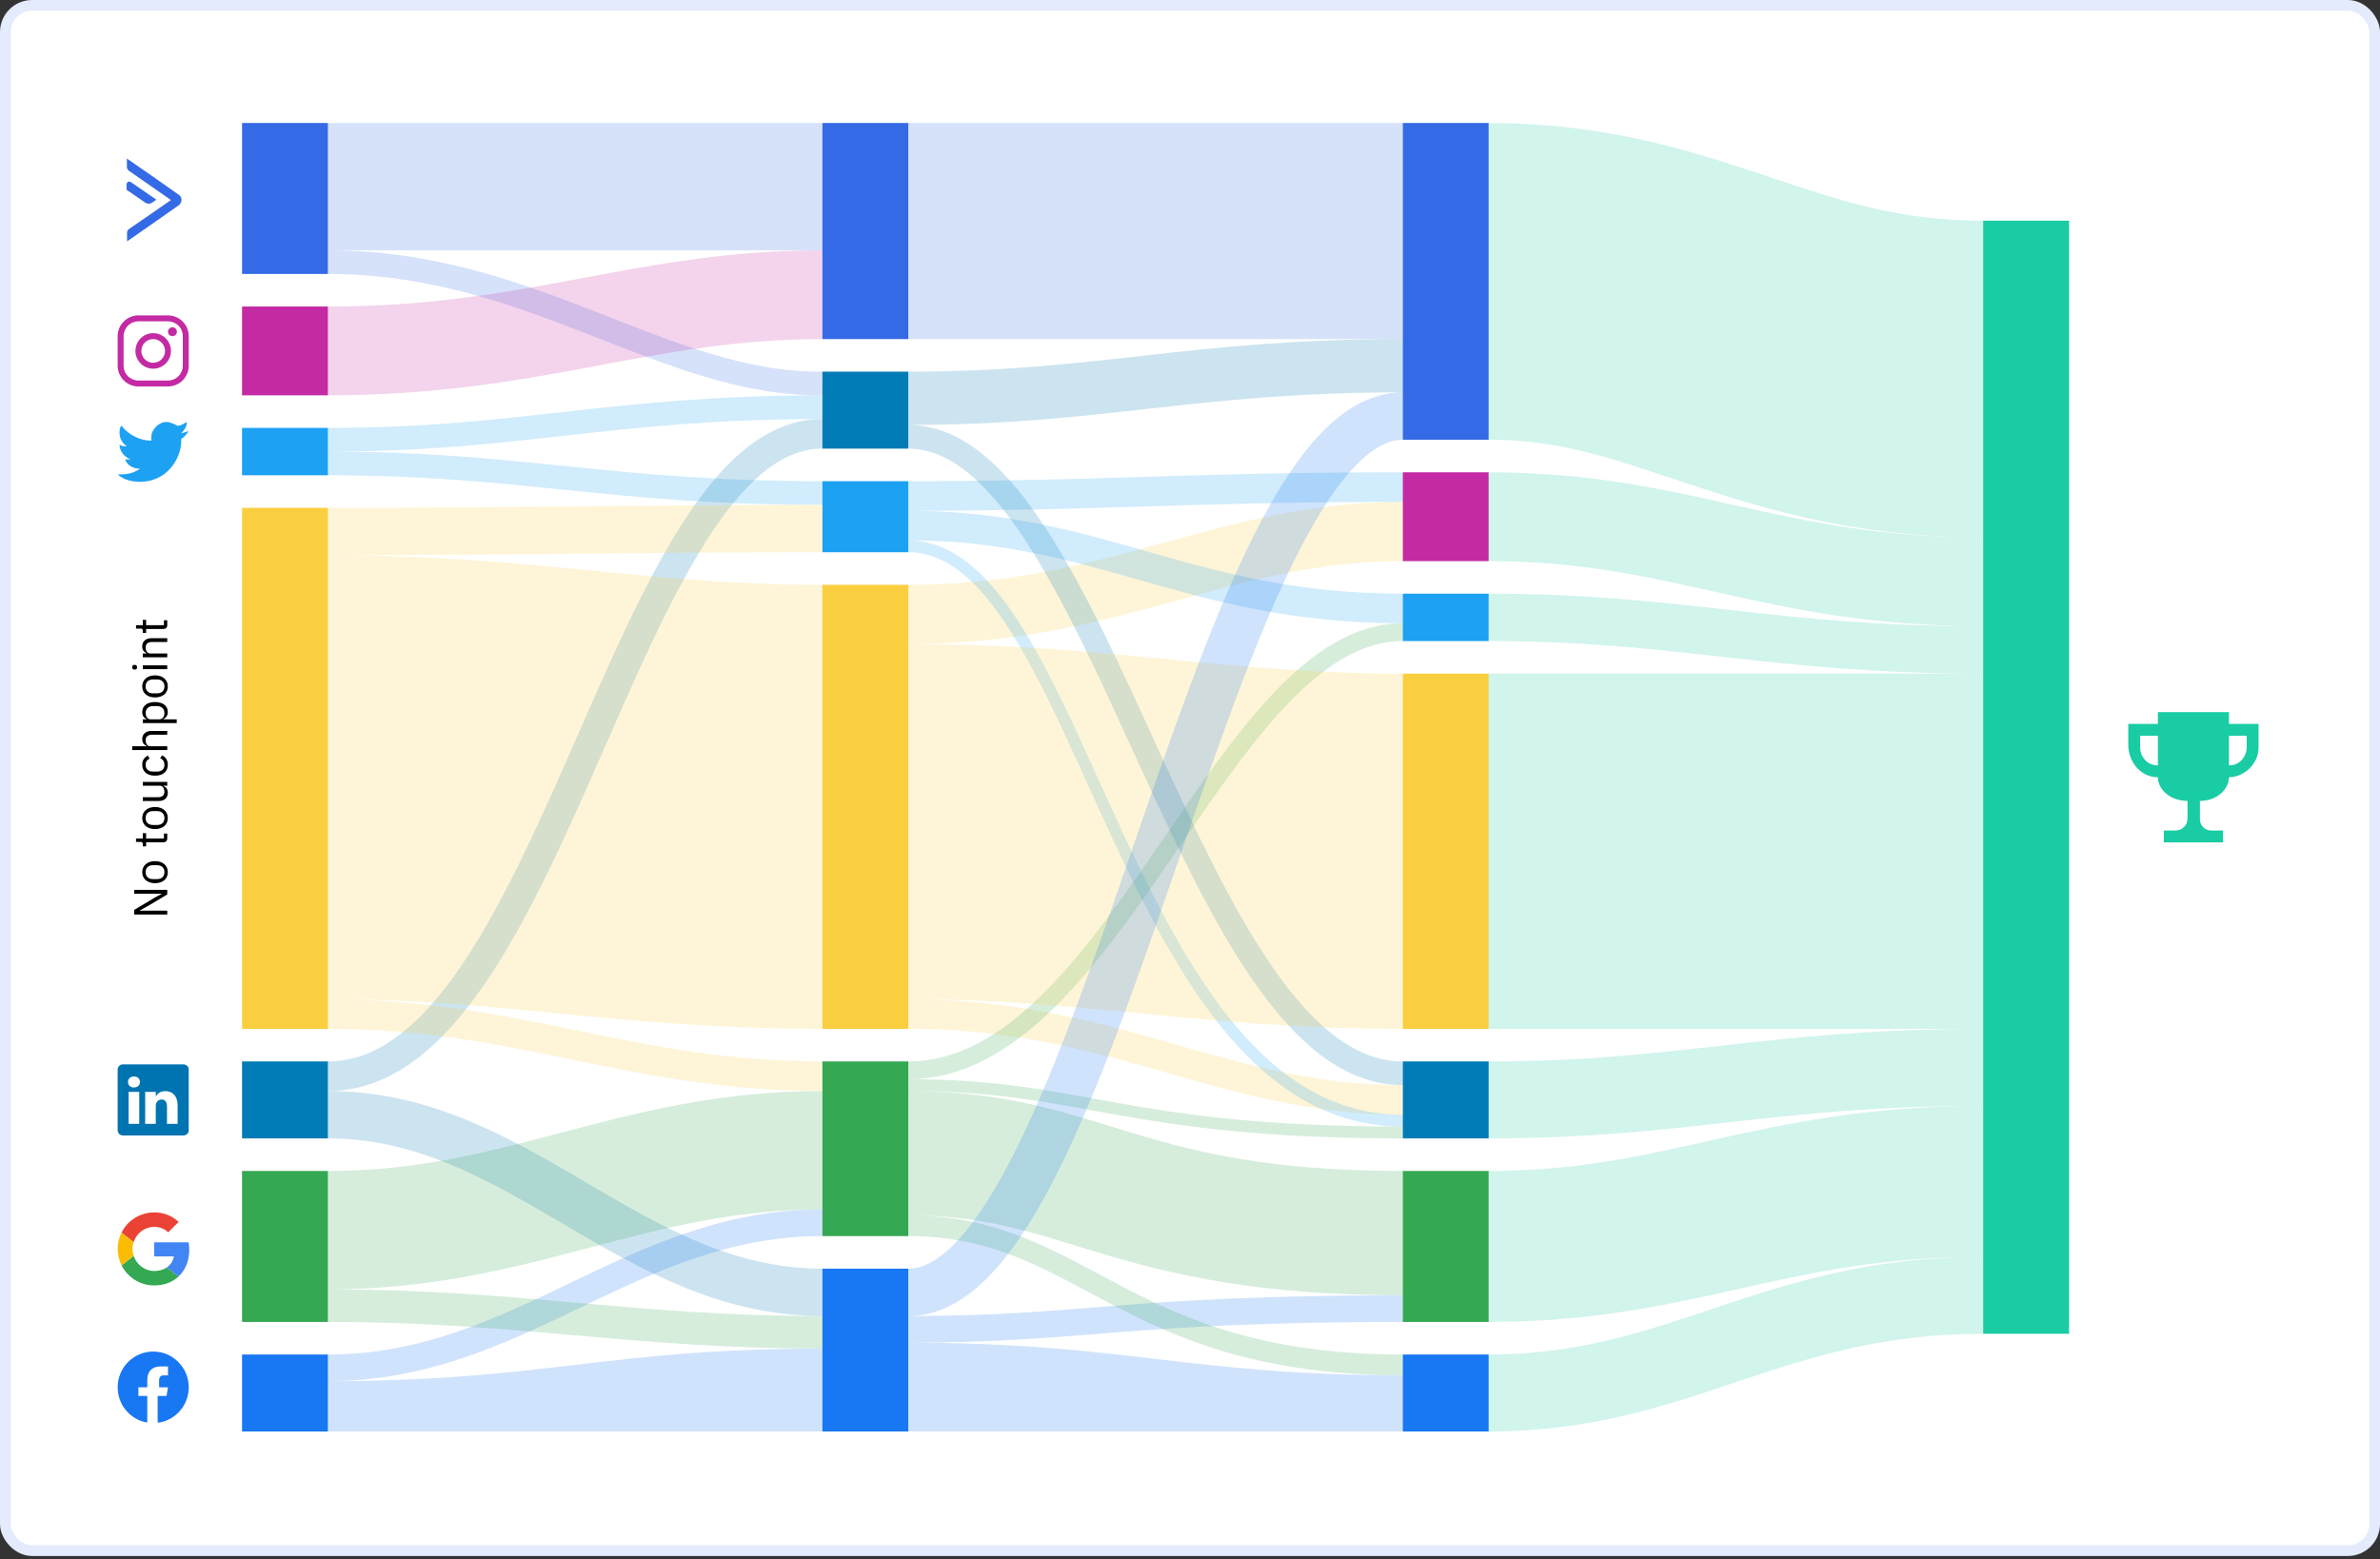 <svg width="528" height="346" viewBox="0 0 528 346" fill="none" xmlns="http://www.w3.org/2000/svg">
<rect x="0" y="0" width="528" height="346" fill="#333333" stroke="none"/>
<rect x="1.187" y="1.187" width="525.627" height="342.903" rx="5.933" fill="white" stroke="#E3EBFC" stroke-width="2.373"/>
<rect x="439.965" y="48.968" width="19.051" height="247.002" fill="#19CCA3"/>
<rect x="53.695" y="27.29" width="19.051" height="33.503" fill="#356AE6"/>
<rect opacity="0.2" x="72.746" y="27.29" width="109.706" height="28.248" fill="#356AE6"/>
<rect opacity="0.2" x="201.501" y="27.29" width="109.706" height="47.955" fill="#356AE6"/>
<path opacity="0.2" d="M72.746 58.165C118.267 58.165 147.4 85.425 182.451 85.097" stroke="#356AE6" stroke-width="5.255"/>
<rect x="53.695" y="259.84" width="19.051" height="33.503" fill="#34A853"/>
<rect x="53.695" y="235.534" width="19.051" height="17.08" fill="#007BB5"/>
<rect x="53.695" y="300.569" width="19.051" height="17.08" fill="#1877F2"/>
<rect x="53.695" y="68.019" width="19.051" height="19.708" fill="#C32AA3"/>
<rect x="53.695" y="94.953" width="19.051" height="10.511" fill="#1DA1F2"/>
<rect x="53.695" y="112.69" width="19.051" height="115.618" fill="#FACF3F"/>
<rect x="182.451" y="27.29" width="19.051" height="47.955" fill="#356AE6"/>
<rect x="182.451" y="235.534" width="19.051" height="38.758" fill="#34A853"/>
<rect x="182.451" y="82.471" width="19.051" height="17.08" fill="#007BB5"/>
<rect x="182.451" y="281.519" width="19.051" height="36.131" fill="#1877F2"/>
<rect x="182.451" y="106.777" width="19.051" height="15.766" fill="#1DA1F2"/>
<rect x="182.451" y="129.77" width="19.051" height="98.538" fill="#FACF3F"/>
<rect x="311.208" y="27.29" width="19.051" height="70.291" fill="#356AE6"/>
<rect x="311.208" y="259.84" width="19.051" height="33.503" fill="#34A853"/>
<rect x="311.208" y="235.534" width="19.051" height="17.08" fill="#007BB5"/>
<rect x="311.208" y="300.569" width="19.051" height="17.08" fill="#1877F2"/>
<rect x="311.208" y="104.807" width="19.051" height="19.708" fill="#C32AA3"/>
<rect x="311.208" y="131.74" width="19.051" height="10.511" fill="#1DA1F2"/>
<rect x="311.208" y="149.477" width="19.051" height="78.831" fill="#FACF3F"/>
<path fill-rule="evenodd" clip-rule="evenodd" d="M28.297 35.284C28.778 35.58 39.326 42.945 39.585 43.167C40.029 43.463 40.251 43.833 40.251 44.203V44.425C40.251 44.721 40.14 45.203 39.622 45.573C39.4 45.758 28.186 53.567 28.186 53.567V51.827C28.186 51.309 28.223 51.05 28.815 50.68C29.297 50.384 36.92 45.091 37.92 44.388C37.444 44.053 35.489 42.693 33.517 41.321C31.349 39.813 29.161 38.29 28.889 38.097L28.815 38.06C28.787 38.037 28.76 38.015 28.733 37.994C28.402 37.733 28.149 37.534 28.149 36.986V35.173L28.297 35.284ZM33.886 44.869C33.59 45.091 33.294 45.203 32.998 45.203C32.738 45.203 32.479 45.128 32.183 44.943C31.517 44.499 28.149 42.168 28.112 42.131L28.075 42.094V40.946C28.075 40.65 28.223 40.465 28.408 40.354C28.593 40.243 28.889 40.28 29.111 40.465C29.63 40.798 34.552 44.203 34.589 44.24L34.7 44.314L34.589 44.388C34.589 44.388 34.256 44.61 33.886 44.869Z" fill="#356AE6"/>
<path d="M26.104 237.32C26.104 236.697 26.626 236.191 27.269 236.191H40.705C41.349 236.191 41.87 236.697 41.87 237.32V250.828C41.87 251.451 41.349 251.957 40.705 251.957H27.269C26.626 251.957 26.104 251.451 26.104 250.828V237.32V237.32Z" fill="#0073B1"/>
<path d="M30.895 249.385V242.287H28.536V249.385H30.895H30.895ZM29.716 241.318C30.539 241.318 31.051 240.773 31.051 240.092C31.035 239.395 30.539 238.865 29.732 238.865C28.924 238.865 28.397 239.395 28.397 240.092C28.397 240.773 28.909 241.318 29.701 241.318H29.716L29.716 241.318ZM32.201 249.385H34.56V245.422C34.56 245.21 34.576 244.997 34.638 244.846C34.808 244.422 35.197 243.983 35.849 243.983C36.702 243.983 37.044 244.634 37.044 245.588V249.385H39.403V245.315C39.403 243.135 38.239 242.121 36.687 242.121C35.414 242.121 34.855 242.832 34.545 243.316H34.56V242.287H32.201C32.232 242.953 32.201 249.385 32.201 249.385L32.201 249.385Z" fill="white"/>
<g clip-path="url(#clip0)">
<path fill-rule="evenodd" clip-rule="evenodd" d="M34.972 315.727C38.861 315.239 41.87 311.898 41.87 307.85C41.87 303.466 38.341 299.912 33.987 299.912C29.633 299.912 26.104 303.466 26.104 307.85C26.104 311.783 28.945 315.049 32.673 315.678V309.766H30.702V307.841H32.673V306.197C32.673 304.348 33.705 303.22 35.582 303.22H37.272V305.204H36.286C35.582 305.204 35.301 305.623 35.301 306.362V307.841H37.272L36.943 309.766H34.972V315.727ZM34.01 315.788H33.964C33.972 315.788 33.98 315.788 33.987 315.788C33.995 315.788 34.002 315.788 34.01 315.788Z" fill="#1877F2"/>
</g>
<g clip-path="url(#clip1)">
<path d="M41.847 275.679H34.208V278.799H38.584C38.403 279.805 37.819 280.696 36.965 281.261V281.264C36.965 281.264 36.968 281.264 36.968 281.261L39.576 283.286C41.109 281.875 41.99 279.791 41.99 277.325C41.987 276.775 41.943 276.221 41.847 275.679Z" fill="#4285F4"/>
<path d="M36.965 281.261C36.238 281.756 35.3 282.035 34.208 282.035C32.094 282.035 30.302 280.609 29.659 278.692H29.656L26.967 280.779C28.343 283.515 31.144 285.242 34.208 285.242C36.393 285.242 38.236 284.524 39.579 283.286L36.965 281.261Z" fill="#34A853"/>
<path d="M26.967 273.503C25.818 275.792 25.818 278.49 26.967 280.779L29.659 278.692C29.319 277.686 29.319 276.596 29.659 275.59L26.967 273.503Z" fill="#FBBC04"/>
<path d="M34.208 272.243C35.363 272.226 36.48 272.66 37.316 273.458L39.629 271.145C38.162 269.769 36.221 269.013 34.208 269.037C31.141 269.037 28.343 270.764 26.967 273.503L29.659 275.59C30.299 273.669 32.094 272.243 34.208 272.243Z" fill="#EA4335"/>
</g>
<g clip-path="url(#clip2)">
<path d="M40.211 97.373V97.788C40.211 101.937 36.891 106.916 31.083 106.916C29.423 106.916 27.349 106.501 26.104 105.256C26.519 105.256 26.519 105.256 26.934 105.256C28.593 105.256 29.838 104.841 31.083 104.011C29.423 104.011 28.178 103.182 27.764 101.937H28.178C28.593 101.937 28.593 101.937 29.008 101.937C27.764 101.522 26.519 100.277 26.519 98.618C26.934 99.033 27.349 99.033 28.178 99.033C27.349 98.618 26.519 97.373 26.519 96.128C26.519 95.713 26.519 94.884 26.934 94.469C28.593 96.543 31.083 97.788 33.572 97.788C33.572 97.373 33.572 97.373 33.572 96.958C33.572 95.299 35.232 93.639 36.891 93.639C37.721 93.639 38.551 94.054 39.381 94.469C40.211 94.469 40.625 94.054 41.455 93.639C41.455 94.884 40.625 95.713 40.211 96.128C40.625 96.128 41.455 95.713 41.87 95.713C41.455 96.128 41.04 96.958 40.211 97.373Z" fill="#1DA1F2"/>
</g>
<g clip-path="url(#clip3)">
<path fill-rule="evenodd" clip-rule="evenodd" d="M39.591 72.268C38.967 71.648 38.142 71.304 37.272 71.304H30.703C29.832 71.304 29.003 71.644 28.383 72.268C27.763 72.892 27.418 73.718 27.418 74.588V81.157C27.418 82.028 27.759 82.857 28.383 83.477C29.007 84.097 29.832 84.442 30.703 84.442H37.272C38.142 84.442 38.971 84.101 39.591 83.477C40.211 82.853 40.556 82.028 40.556 81.157V74.588C40.556 73.718 40.215 72.888 39.591 72.268ZM30.703 69.99H37.272C39.801 69.99 41.87 72.059 41.87 74.588V81.157C41.87 83.687 39.801 85.756 37.272 85.756H30.703C28.173 85.756 26.104 83.687 26.104 81.157V74.588C26.104 72.059 28.173 69.99 30.703 69.99ZM37.272 73.603C37.272 74.149 37.711 74.588 38.257 74.588C38.799 74.588 39.242 74.149 39.242 73.603C39.242 73.057 38.799 72.617 38.257 72.617C37.711 72.617 37.272 73.057 37.272 73.603ZM36.615 77.873C36.615 76.424 35.436 75.245 33.987 75.245C32.538 75.245 31.359 76.424 31.359 77.873C31.359 79.322 32.538 80.501 33.987 80.501C35.436 80.501 36.615 79.322 36.615 77.873ZM30.046 77.873C30.046 75.697 31.811 73.931 33.987 73.931C36.163 73.931 37.929 75.697 37.929 77.873C37.929 80.049 36.163 81.814 33.987 81.814C31.811 81.814 30.046 80.049 30.046 77.873Z" fill="#C32AA3"/>
</g>
<path d="M32.626 201.155L30.997 202.038L30.997 202.07L37.104 202.07L37.104 202.932L29.767 202.932L29.767 201.912L34.245 199.232L35.874 198.349L35.874 198.318L29.767 198.318L29.767 197.456L37.104 197.456L37.104 198.475L32.626 201.155ZM37.23 193.535C37.23 193.899 37.164 194.232 37.03 194.533C36.897 194.835 36.708 195.094 36.463 195.311C36.211 195.521 35.913 195.686 35.569 195.805C35.219 195.924 34.827 195.984 34.392 195.984C33.965 195.984 33.576 195.924 33.225 195.805C32.875 195.686 32.577 195.521 32.332 195.311C32.08 195.094 31.887 194.835 31.754 194.533C31.621 194.232 31.554 193.899 31.554 193.535C31.554 193.17 31.621 192.841 31.754 192.547C31.887 192.246 32.08 191.986 32.332 191.769C32.577 191.552 32.875 191.384 33.225 191.265C33.576 191.145 33.965 191.086 34.392 191.086C34.827 191.086 35.219 191.145 35.569 191.265C35.913 191.384 36.211 191.552 36.463 191.769C36.708 191.986 36.897 192.246 37.03 192.547C37.164 192.841 37.23 193.17 37.23 193.535ZM36.484 193.535C36.484 193.079 36.344 192.708 36.063 192.421C35.783 192.133 35.356 191.99 34.781 191.99L34.003 191.99C33.429 191.99 33.001 192.133 32.721 192.421C32.441 192.708 32.301 193.079 32.301 193.535C32.301 193.99 32.441 194.362 32.721 194.649C33.001 194.936 33.429 195.08 34.003 195.08L34.781 195.08C35.356 195.08 35.783 194.936 36.063 194.649C36.344 194.362 36.484 193.99 36.484 193.535ZM37.104 186.021C37.104 186.315 37.023 186.539 36.862 186.693C36.694 186.841 36.477 186.914 36.211 186.914L32.416 186.914L32.416 187.808L31.68 187.808L31.68 187.303C31.68 187.121 31.645 186.998 31.575 186.935C31.498 186.865 31.369 186.83 31.186 186.83L30.177 186.83L30.177 186.073L31.68 186.073L31.68 184.886L32.416 184.886L32.416 186.073L36.368 186.073L36.368 184.97L37.104 184.97L37.104 186.021ZM37.23 181.525C37.23 181.89 37.164 182.223 37.03 182.524C36.897 182.825 36.708 183.085 36.463 183.302C36.211 183.512 35.913 183.677 35.569 183.796C35.219 183.915 34.827 183.974 34.392 183.974C33.965 183.974 33.576 183.915 33.225 183.796C32.875 183.677 32.577 183.512 32.332 183.302C32.08 183.085 31.887 182.825 31.754 182.524C31.621 182.223 31.554 181.89 31.554 181.525C31.554 181.161 31.621 180.832 31.754 180.537C31.887 180.236 32.08 179.977 32.332 179.76C32.577 179.542 32.875 179.374 33.225 179.255C33.576 179.136 33.965 179.076 34.392 179.076C34.827 179.076 35.219 179.136 35.569 179.255C35.913 179.374 36.211 179.542 36.463 179.76C36.708 179.977 36.897 180.236 37.03 180.537C37.164 180.832 37.23 181.161 37.23 181.525ZM36.484 181.525C36.484 181.07 36.344 180.699 36.063 180.411C35.783 180.124 35.356 179.98 34.781 179.98L34.003 179.98C33.429 179.98 33.001 180.124 32.721 180.411C32.441 180.699 32.301 181.07 32.301 181.525C32.301 181.981 32.441 182.352 32.721 182.64C33.001 182.927 33.429 183.071 34.003 183.071L34.781 183.071C35.356 183.071 35.783 182.927 36.063 182.64C36.344 182.352 36.484 181.981 36.484 181.525ZM36.221 174.351L36.221 174.393C36.347 174.449 36.473 174.519 36.599 174.603C36.719 174.681 36.827 174.779 36.925 174.898C37.016 175.017 37.09 175.16 37.146 175.329C37.202 175.497 37.23 175.693 37.23 175.917C37.23 176.478 37.051 176.923 36.694 177.252C36.33 177.581 35.818 177.746 35.16 177.746L31.68 177.746L31.68 176.905L35.012 176.905C35.986 176.905 36.473 176.492 36.473 175.665C36.473 175.497 36.452 175.336 36.41 175.182C36.368 175.02 36.305 174.88 36.221 174.761C36.137 174.635 36.032 174.537 35.906 174.467C35.773 174.39 35.615 174.351 35.433 174.351L31.68 174.351L31.68 173.51L37.104 173.51L37.104 174.351L36.221 174.351ZM37.23 169.702C37.23 170.08 37.164 170.42 37.03 170.721C36.897 171.022 36.708 171.278 36.463 171.488C36.218 171.692 35.92 171.849 35.569 171.961C35.219 172.067 34.827 172.119 34.392 172.119C33.958 172.119 33.565 172.067 33.215 171.961C32.865 171.849 32.567 171.692 32.322 171.488C32.076 171.278 31.887 171.022 31.754 170.721C31.621 170.42 31.554 170.08 31.554 169.702C31.554 169.162 31.674 168.731 31.912 168.409C32.143 168.079 32.448 167.834 32.826 167.673L33.184 168.377C32.903 168.475 32.686 168.637 32.532 168.861C32.378 169.085 32.301 169.365 32.301 169.702C32.301 169.954 32.343 170.175 32.427 170.364C32.504 170.553 32.616 170.711 32.763 170.837C32.903 170.963 33.075 171.058 33.278 171.121C33.474 171.184 33.691 171.215 33.93 171.215L34.855 171.215C35.331 171.215 35.724 171.089 36.032 170.837C36.333 170.578 36.484 170.199 36.484 169.702C36.484 169.022 36.169 168.531 35.538 168.23L35.948 167.621C36.34 167.796 36.652 168.058 36.883 168.409C37.114 168.752 37.23 169.183 37.23 169.702ZM29.326 166.434L29.326 165.593L32.563 165.593L32.563 165.551C32.255 165.418 32.01 165.232 31.828 164.994C31.645 164.748 31.554 164.422 31.554 164.016C31.554 163.456 31.736 163.014 32.101 162.692C32.458 162.362 32.966 162.198 33.625 162.198L37.104 162.198L37.104 163.039L33.772 163.039C32.798 163.039 32.311 163.448 32.311 164.268C32.311 164.437 32.332 164.601 32.374 164.762C32.416 164.916 32.479 165.057 32.563 165.183C32.647 165.309 32.756 165.41 32.889 165.488C33.015 165.558 33.166 165.593 33.341 165.593L37.104 165.593L37.104 166.434L29.326 166.434ZM31.68 160.46L31.68 159.619L32.563 159.619L32.563 159.577C32.22 159.437 31.968 159.233 31.807 158.967C31.638 158.694 31.554 158.368 31.554 157.99C31.554 157.653 31.621 157.348 31.754 157.075C31.887 156.802 32.076 156.571 32.322 156.381C32.567 156.185 32.865 156.038 33.215 155.94C33.565 155.835 33.958 155.782 34.392 155.782C34.827 155.782 35.219 155.835 35.569 155.94C35.92 156.038 36.218 156.185 36.463 156.381C36.708 156.571 36.897 156.802 37.03 157.075C37.164 157.348 37.23 157.653 37.23 157.99C37.23 158.725 36.894 159.254 36.221 159.577L36.221 159.619L39.206 159.619L39.206 160.46L31.68 160.46ZM36.473 158.221C36.473 157.744 36.326 157.37 36.032 157.096C35.731 156.823 35.338 156.686 34.855 156.686L33.93 156.686C33.446 156.686 33.057 156.823 32.763 157.096C32.462 157.37 32.311 157.744 32.311 158.221C32.311 158.41 32.339 158.592 32.395 158.767C32.444 158.936 32.514 159.083 32.605 159.209C32.697 159.335 32.809 159.437 32.942 159.514C33.068 159.584 33.205 159.619 33.352 159.619L35.37 159.619C35.545 159.619 35.703 159.584 35.843 159.514C35.976 159.437 36.092 159.335 36.19 159.209C36.281 159.083 36.351 158.936 36.4 158.767C36.449 158.592 36.473 158.41 36.473 158.221ZM37.23 152.313C37.23 152.677 37.164 153.01 37.03 153.312C36.897 153.613 36.708 153.872 36.463 154.089C36.211 154.3 35.913 154.464 35.569 154.583C35.219 154.702 34.827 154.762 34.392 154.762C33.965 154.762 33.576 154.702 33.225 154.583C32.875 154.464 32.577 154.3 32.332 154.089C32.08 153.872 31.887 153.613 31.754 153.312C31.621 153.01 31.554 152.677 31.554 152.313C31.554 151.949 31.621 151.619 31.754 151.325C31.887 151.024 32.08 150.764 32.332 150.547C32.577 150.33 32.875 150.162 33.225 150.043C33.576 149.924 33.965 149.864 34.392 149.864C34.827 149.864 35.219 149.924 35.569 150.043C35.913 150.162 36.211 150.33 36.463 150.547C36.708 150.764 36.897 151.024 37.03 151.325C37.164 151.619 37.23 151.949 37.23 152.313ZM36.484 152.313C36.484 151.858 36.344 151.486 36.063 151.199C35.783 150.912 35.356 150.768 34.781 150.768L34.003 150.768C33.429 150.768 33.001 150.912 32.721 151.199C32.441 151.486 32.301 151.858 32.301 152.313C32.301 152.768 32.441 153.14 32.721 153.427C33.001 153.714 33.429 153.858 34.003 153.858L34.781 153.858C35.356 153.858 35.783 153.714 36.063 153.427C36.344 153.14 36.484 152.768 36.484 152.313ZM30.409 148.061C30.409 148.243 30.367 148.376 30.282 148.46C30.191 148.537 30.076 148.576 29.936 148.576L29.799 148.576C29.659 148.576 29.547 148.537 29.463 148.46C29.372 148.376 29.326 148.243 29.326 148.061C29.326 147.878 29.372 147.749 29.463 147.672C29.547 147.588 29.659 147.546 29.799 147.546L29.936 147.546C30.076 147.546 30.191 147.588 30.282 147.672C30.367 147.749 30.409 147.878 30.409 148.061ZM31.68 148.481L31.68 147.64L37.104 147.64L37.104 148.481L31.68 148.481ZM37.104 145.853L31.68 145.853L31.68 145.013L32.563 145.013L32.563 144.971C32.255 144.837 32.01 144.652 31.828 144.413C31.645 144.168 31.554 143.842 31.554 143.436C31.554 142.875 31.736 142.434 32.101 142.112C32.458 141.782 32.966 141.618 33.625 141.618L37.104 141.618L37.104 142.458L33.772 142.458C32.798 142.458 32.311 142.868 32.311 143.688C32.311 143.856 32.332 144.021 32.374 144.182C32.416 144.336 32.479 144.477 32.563 144.603C32.647 144.729 32.756 144.83 32.889 144.907C33.015 144.978 33.166 145.013 33.341 145.013L37.104 145.013L37.104 145.853ZM37.104 138.681C37.104 138.976 37.023 139.2 36.862 139.354C36.694 139.501 36.477 139.575 36.211 139.575L32.416 139.575L32.416 140.468L31.68 140.468L31.68 139.964C31.68 139.781 31.645 139.659 31.575 139.596C31.498 139.526 31.369 139.491 31.186 139.491L30.177 139.491L30.177 138.734L31.68 138.734L31.68 137.546L32.416 137.546L32.416 138.734L36.368 138.734L36.368 137.63L37.104 137.63L37.104 138.681Z" fill="black"/>
<path opacity="0.2" d="M72.746 77.873C118.637 77.873 142.467 65.391 182.451 65.391" stroke="#C32AA3" stroke-width="19.708"/>
<path opacity="0.2" d="M201.501 136.339C247.393 136.339 271.223 117.945 311.207 117.945" stroke="#FACF3F" stroke-width="13.138"/>
<path opacity="0.2" d="M201.501 225.023C247.393 225.023 271.223 244.074 311.207 244.074" stroke="#FACF3F" stroke-width="6.569"/>
<path opacity="0.2" d="M201.501 237.505C247.393 237.505 271.223 140.28 311.207 140.28" stroke="#34A853" stroke-width="3.942"/>
<path opacity="0.2" d="M72.746 97.581C115.456 97.581 135.197 90.354 182.451 90.354" stroke="#1DA1F2" stroke-width="5.255"/>
<path opacity="0.2" d="M201.501 110.062C244.212 110.062 263.953 108.091 311.207 108.091" stroke="#1DA1F2" stroke-width="6.569"/>
<path opacity="0.2" d="M201.501 88.384C244.212 88.384 263.953 81.157 311.207 81.157" stroke="#007BB5" stroke-width="11.825"/>
<path opacity="0.2" d="M330.258 62.435C372.969 62.435 392.71 84.114 439.964 84.114" stroke="#19CCA3" stroke-width="70.291"/>
<path opacity="0.2" d="M330.258 114.661C372.969 114.661 392.71 129.113 439.964 129.113" stroke="#19CCA3" stroke-width="19.708"/>
<path opacity="0.2" d="M330.258 244.074C372.969 244.074 392.71 236.848 439.964 236.848" stroke="#19CCA3" stroke-width="17.08"/>
<path opacity="0.2" d="M330.258 309.109C372.969 309.109 392.71 287.431 439.964 287.431" stroke="#19CCA3" stroke-width="17.08"/>
<path opacity="0.2" d="M330.258 276.592C372.969 276.592 392.71 262.139 439.964 262.139" stroke="#19CCA3" stroke-width="33.503"/>
<path opacity="0.2" d="M330.258 188.893C372.969 188.893 392.71 188.893 439.964 188.893" stroke="#19CCA3" stroke-width="78.831"/>
<path opacity="0.2" d="M330.258 136.996C372.969 136.996 392.71 144.222 439.964 144.222" stroke="#19CCA3" stroke-width="10.511"/>
<path opacity="0.2" d="M201.501 96.924C244.212 96.924 263.953 238.162 311.207 238.162" stroke="#007BB5" stroke-width="5.255"/>
<path opacity="0.2" d="M72.746 102.836C115.456 102.836 135.197 109.405 182.451 109.405" stroke="#1DA1F2" stroke-width="5.255"/>
<path opacity="0.2" d="M201.501 116.631C244.212 116.631 263.953 135.025 311.207 135.025" stroke="#1DA1F2" stroke-width="6.569"/>
<path opacity="0.2" d="M201.501 121.23C240.588 121.23 249.128 248.672 311.207 248.672" stroke="#1DA1F2" stroke-width="2.628"/>
<path opacity="0.2" d="M201.501 240.789C240.588 240.789 249.128 251.3 311.207 251.3" stroke="#34A853" stroke-width="2.628"/>
<path opacity="0.2" d="M201.501 294.985C240.588 294.985 249.128 290.387 311.207 290.387" stroke="#1877F2" stroke-width="5.912"/>
<path opacity="0.2" d="M201.501 255.899C240.588 255.899 249.128 273.635 311.207 273.635" stroke="#34A853" stroke-width="27.591"/>
<path opacity="0.2" d="M201.501 271.993C240.588 271.993 249.128 302.868 311.207 302.868" stroke="#34A853" stroke-width="4.598"/>
<path opacity="0.2" d="M72.746 238.819C122.726 238.819 138.378 96.267 182.451 96.267" stroke="#007BB5" stroke-width="6.569"/>
<path opacity="0.2" d="M72.746 172.469C115.332 172.469 139.865 179.039 182.451 179.039" stroke="#FACF3F" stroke-width="98.538"/>
<path opacity="0.2" d="M201.501 182.323C244.088 182.323 268.621 188.893 311.207 188.893" stroke="#FACF3F" stroke-width="78.831"/>
<path opacity="0.2" d="M72.746 117.945C115.332 117.945 139.865 117.288 182.451 117.288" stroke="#FACF3F" stroke-width="10.511"/>
<path opacity="0.2" d="M72.746 225.023C115.332 225.023 139.865 238.819 182.451 238.819" stroke="#FACF3F" stroke-width="6.569"/>
<path opacity="0.2" d="M72.746 247.359C115.332 247.359 139.865 286.774 182.451 286.774" stroke="#007BB5" stroke-width="10.511"/>
<path opacity="0.2" d="M311.208 92.325C268.621 92.325 244.088 286.774 201.502 286.774" stroke="#1877F2" stroke-width="10.511"/>
<path opacity="0.2" d="M72.746 303.525C115.332 303.525 139.865 271.336 182.451 271.336" stroke="#1877F2" stroke-width="5.912"/>
<path opacity="0.2" d="M72.746 289.73C115.332 289.73 139.865 295.642 182.451 295.642" stroke="#34A853" stroke-width="7.226"/>
<path opacity="0.2" d="M72.746 272.979C115.332 272.979 139.865 255.242 182.451 255.242" stroke="#34A853" stroke-width="26.277"/>
<path opacity="0.2" d="M72.746 306.482C120.701 306.482 134.496 299.255 182.451 299.255V317.649H72.746V306.482Z" fill="#1877F2"/>
<path opacity="0.2" d="M311.208 305.168C263.252 305.168 249.457 297.942 201.502 297.942V317.649H311.208V305.168Z" fill="#1877F2"/>
<path d="M494.49 160.645V158.017H478.724V160.645H472.154V165.278C472.154 168.945 474.782 172.47 478.724 172.47C478.724 175.097 481.351 177.725 485.293 177.725V180.353V181.667C485.293 183.118 484.116 184.294 482.665 184.294H480.037V186.922H493.176V184.294H490.548C489.169 184.294 488.052 183.177 488.052 181.798V180.353V177.725C491.862 177.725 494.49 175.097 494.49 172.47C497.774 172.47 501.059 169.567 501.059 165.9V160.645H494.49ZM474.782 165.9V163.273H478.724V169.842C476.096 169.842 474.784 167.598 474.782 165.9ZM498.431 165.9C498.429 167.599 497.117 169.842 494.49 169.842V163.273H498.431V165.9Z" fill="#19CCA3"/>
<defs>
<clipPath id="clip0">
<path d="M26.104 299.912H41.87V315.678H26.104V299.912Z" fill="white"/>
</clipPath>
<clipPath id="clip1">
<path d="M26.104 269.037H41.987V285.242H26.104V269.037Z" fill="white"/>
</clipPath>
<clipPath id="clip2">
<path d="M26.104 92.325H41.87V108.091H26.104V92.325Z" fill="white"/>
</clipPath>
<clipPath id="clip3">
<path d="M26.104 69.99H41.87V85.756H26.104V69.99Z" fill="white"/>
</clipPath>
</defs>
</svg>
